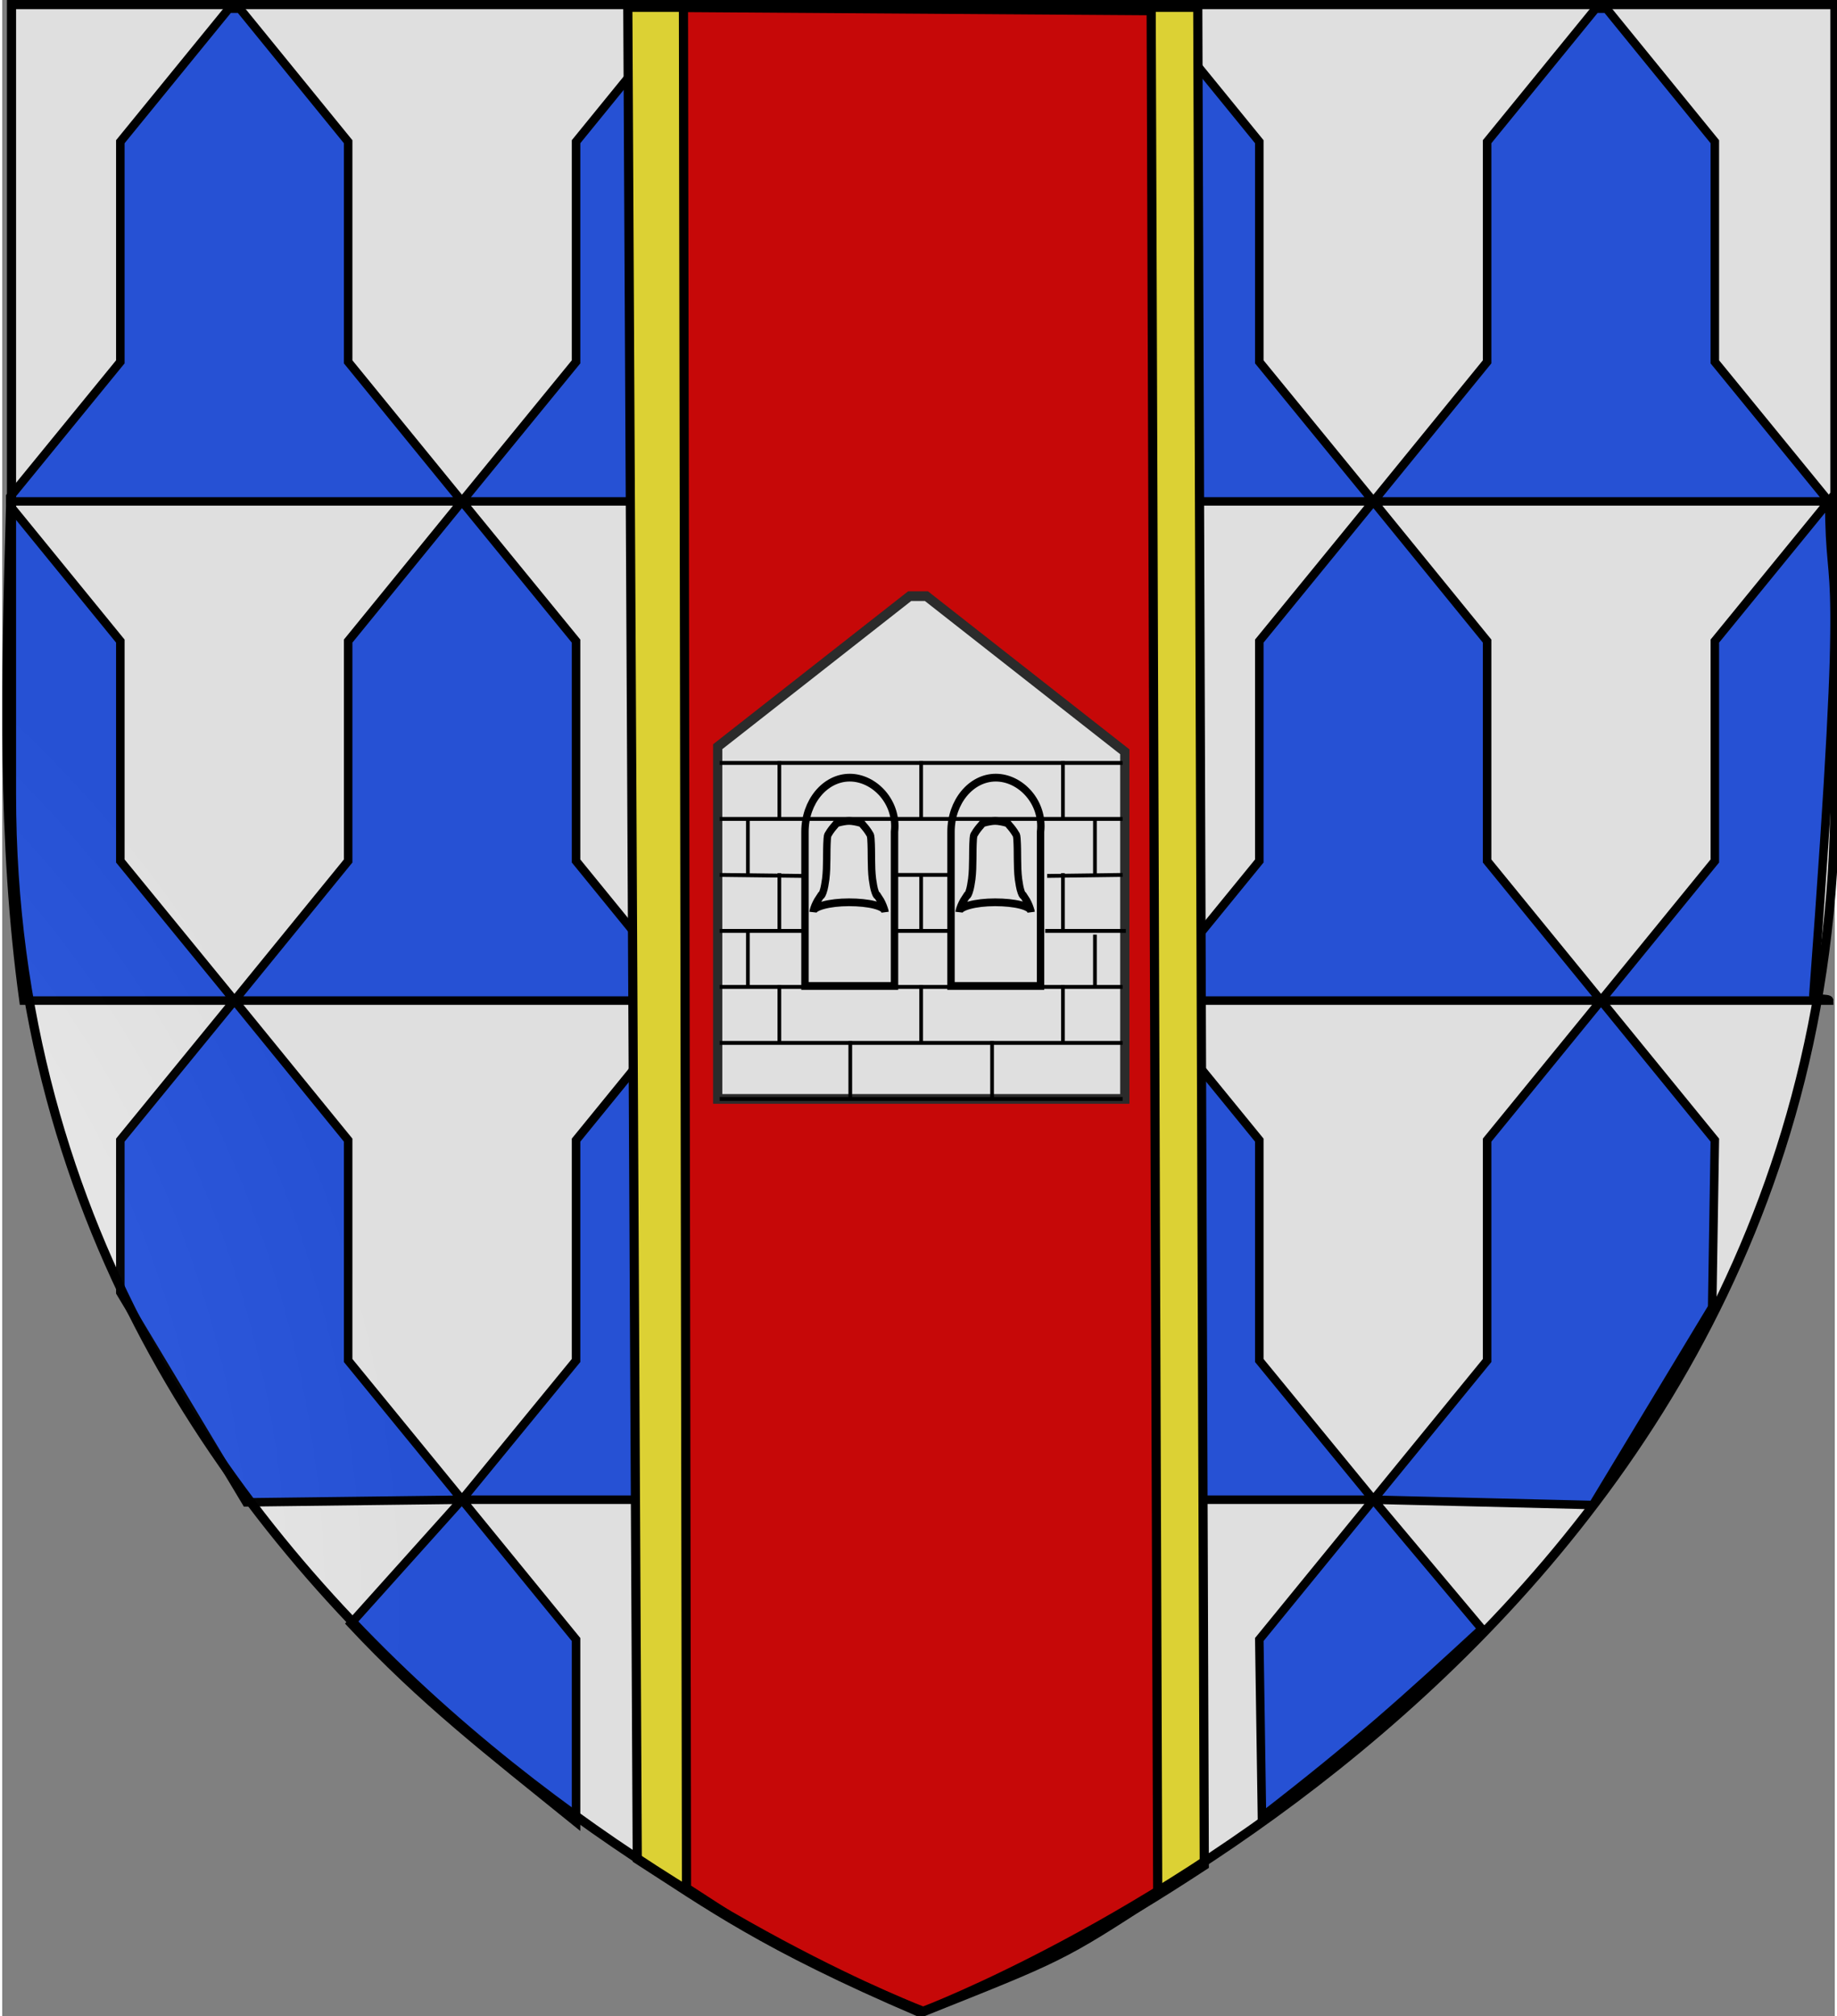 <?xml version="1.0" encoding="UTF-8" standalone="no"?>
<svg
   xmlns:dc="http://purl.org/dc/elements/1.1/"
   xmlns:cc="http://creativecommons.org/ns#"
   xmlns:rdf="http://www.w3.org/1999/02/22-rdf-syntax-ns#"
   xmlns:svg="http://www.w3.org/2000/svg"
   xmlns="http://www.w3.org/2000/svg"
   xmlns:xlink="http://www.w3.org/1999/xlink"
   xmlns:sodipodi="http://sodipodi.sourceforge.net/DTD/sodipodi-0.dtd"
   xmlns:inkscape="http://www.inkscape.org/namespaces/inkscape"
   width="601.535"
   height="660.085"
   viewBox="-300 -300 600 660"
   id="svg2"
   version="1.0"
   inkscape:version="0.46"
   sodipodi:docname="Blason_de_la_ville_d'Agencourt.svg"
   sodipodi:version="0.32"
   inkscape:output_extension="org.inkscape.output.svg.inkscape">
  <rect x="-300" y="-300" width="600" height="660" fill="#808080" stroke="none"/>
  <sodipodi:namedview
     pagecolor="#ffffff"
     bordercolor="#666666"
     borderopacity="1"
     objecttolerance="10"
     gridtolerance="10"
     guidetolerance="10"
     inkscape:pageopacity="0"
     inkscape:pageshadow="2"
     inkscape:window-width="1632"
     inkscape:window-height="1219"
     id="namedview27"
     showgrid="false"
     inkscape:zoom="1.0958749"
     inkscape:cx="311.88283"
     inkscape:cy="227.88605"
     inkscape:window-x="2930"
     inkscape:window-y="164"
     inkscape:window-maximized="1"
     inkscape:current-layer="layer4"
     showguides="true"
     inkscape:guide-bbox="true" />
  <defs
     id="defs4">
    <radialGradient
       id="Gradient1"
       gradientUnits="userSpaceOnUse"
       cx="-570.555"
       cy="227.512"
       r="405"
       fx="-570.555"
       fy="227.512">
      <stop
         style="stop-color:#fff;stop-opacity:0.31"
         offset="0"
         id="stop7" />
      <stop
         style="stop-color:#fff;stop-opacity:0.25"
         offset="0.19"
         id="stop9" />
      <stop
         style="stop-color:#6b6b6b;stop-opacity:0.125"
         offset="0.6"
         id="stop11" />
      <stop
         style="stop-color:#000;stop-opacity:0.125"
         offset="1"
         id="stop13" />
    </radialGradient>
    <clipPath
       id="shield_cut">
      <path
         id="shield"
         d="M -298.5,-298.5 L 298.5,-298.5 L 298.5,-40 C 298.5,246.2 0,358.39 0,358.39 C 0,358.39 -298.5,246.2 -298.5,-40 L -298.5,-298.5 z" />
    </clipPath>
  </defs>
  <g
     id="layer4"
     inkscape:label="Fond écu"
     inkscape:groupmode="layer"
     transform="translate(1.535,0)">
    <use
       transform="translate(0.652,-0.232)"
       xlink:href="#shield"
       id="use2440"
       style="fill:#ffffff"
       x="0"
       y="0"
       width="600"
       height="660" />
    <path
       style="fill:#2b5df2;fill-opacity:1;fill-rule:evenodd;stroke:#000000;stroke-width:2.79;stroke-linecap:butt;stroke-linejoin:miter;stroke-miterlimit:4;stroke-dasharray:none;stroke-opacity:1;display:inline"
       d="M -227.351,-297.155 L -262.865,-253.61 L -262.865,-181.554 L -298.91,-137.425 L -298.91,-135.867 L -151.013,-135.867 L -188.276,-181.554 L -188.276,-253.61 L -223.728,-297.155 L -227.351,-297.155 z M -151.013,-135.867 L -1.867,-135.867 L -39.099,-181.554 L -39.099,-253.61 L -74.644,-297.155 L -78.205,-297.155 L -113.656,-253.61 L -113.656,-181.554 L -151.013,-135.867 z M -151.013,-135.867 L -188.276,-90.141 L -188.276,-18.163 L -225.508,27.524 L -76.424,27.524 L -113.656,-18.163 L -113.656,-90.141 L -151.013,-135.867 z M -76.424,27.524 L 72.753,27.524 L 35.49,-18.163 L 35.49,-90.141 L -1.867,-135.867 L -39.099,-90.141 L -39.099,-18.163 L -76.424,27.524 z M -76.424,27.524 L -113.656,73.211 L -113.656,145.345 L -151.013,190.915 L -1.867,190.915 L -39.099,145.345 L -39.099,73.211 L -76.424,27.524 z M -1.867,190.915 L 147.404,190.915 L 110.047,145.345 L 110.047,73.211 L 72.753,27.524 L 35.49,73.211 L 35.49,145.345 L -1.867,190.915 z M -1.867,190.915 L -39.099,236.681 L -39.099,308.62 L -57.282,329.944 L -2.36,358.201 C 17.167,348.492 36.694,338.783 56.221,329.074 L 35.49,308.62 L 35.49,236.681 L -1.867,190.915 z M 182.896,233.2 L 147.404,190.915 L 110.047,236.681 L 110.917,294.698 C 142.021,270.643 157.639,256.507 182.896,233.2 z M -113.656,296.438 L -113.656,236.681 L -151.013,190.915 L -187.406,231.46 C -163.761,256.787 -142.4,273.175 -113.656,296.438 z M -151.013,190.915 L -188.276,145.345 L -188.276,73.211 L -225.508,27.524 L -262.865,73.211 L -262.865,123.061 L -221.631,191.786 L -151.013,190.915 z M -225.508,27.524 L -262.865,-18.163 L -262.865,-90.141 L -298.91,-134.348 C -300.519,-76.761 -301.733,-24.526 -294.559,27.524 L -225.508,27.524 z M 147.404,190.915 L 219.267,192.656 L 258.323,127.943 L 259.193,73.211 L 221.93,27.524 L 184.636,73.211 L 184.636,145.345 L 147.404,190.915 z M 221.93,27.524 L 184.636,-18.163 L 184.636,-90.141 L 147.404,-135.867 L 110.047,-90.141 L 110.047,-18.163 L 72.753,27.524 L 221.93,27.524 z M 221.93,27.524 L 296.644,27.524 C 296.65,26.576 291.339,27.4 291.454,25.85 C 303.061,-129.671 296.675,-98.867 296.675,-135.672 L 296.519,-135.867 L 259.193,-90.141 L 259.193,-18.163 L 221.93,27.524 z M 296.519,-135.867 L 259.193,-181.554 L 259.193,-253.61 L 223.742,-297.155 L 220.15,-297.155 L 184.636,-253.61 L 184.636,-181.554 L 147.404,-135.867 L 296.519,-135.867 z M 296.519,-135.867 L 296.675,-135.867 C 296.675,-135.912 296.675,-136.017 296.675,-136.062 L 296.519,-135.867 z M 147.404,-135.867 L 110.047,-181.554 L 110.047,-253.61 L 74.564,-297.155 L 70.972,-297.155 L 35.49,-253.61 L 35.49,-181.554 L -1.867,-135.867 L 147.404,-135.867 z"
       id="path11454"
       sodipodi:nodetypes="ccccccccccccccccccccccccccccccccccccccccccccccccccccccccccccccccccccccccccccccccccccccccccccccccccccccsccccccccccccccccccccccccccc" />
  </g>
  <g
     id="layer3"
     inkscape:label="Meubles"
     inkscape:groupmode="layer"
     transform="translate(1.535,0)">
    <g
       id="g5978-0"
       style="fill:#fcef3c;stroke:#000000;stroke-width:3;stroke-miterlimit:4;stroke-dasharray:none;stroke-opacity:1;display:inline"
       transform="translate(-679.544,-115.327)">
      <path
         d="M 771.583,425.953 L 769.446,-182.281 L 582.834,-182.281 L 585.927,423.907 C 609.033,438.725 627.162,452.108 677.936,473.842 C 722.961,455.862 739.936,446.631 771.583,425.953 z"
         id="path5980-6"
         style="fill:#fcef3c;fill-opacity:1;stroke:#000000;stroke-width:3;stroke-miterlimit:4;stroke-dasharray:none;stroke-opacity:1"
         sodipodi:nodetypes="cccccc"
         inkscape:connector-curvature="0" />
    </g>
    <g
       id="g3584"
       style="fill:#e20909;stroke:#000000;stroke-width:3;stroke-miterlimit:4;stroke-dasharray:none;stroke-opacity:1;display:inline"
       transform="translate(-678.064,-115.258)">
      <path
         d="M 754.848,435.367 L 752.71,-181.235 L 599.57,-182.281 L 600.57,433.32 C 623.677,448.139 627.162,452.108 677.936,473.842 C 722.961,455.862 723.2,456.044 754.848,435.367 z"
         id="path3586"
         style="fill:#e20909;fill-opacity:1;stroke:#000000;stroke-width:3;stroke-miterlimit:4;stroke-dasharray:none;stroke-opacity:1"
         sodipodi:nodetypes="cccccc"
         inkscape:connector-curvature="0" />
    </g>
    <g
       id="g3970"
       transform="matrix(1.211,0,0,1.269,463.475,34.78)">
      <path
         style="fill:none;fill-opacity:1;stroke:#000000;stroke-width:1;stroke-miterlimit:4;stroke-dasharray:none;stroke-opacity:1"
         d="M -421.748,-24.17 L -421.748,-39.073"
         id="use9833"
         inkscape:tile-x0="-388.88447"
         inkscape:tile-y0="608.46684" />
      <path
         sodipodi:nodetypes="ccccccc"
         id="rect9720"
         d="M -386.377,-110.036 L -438.279,-71.197 L -438.279,19.653 L -328.212,19.653 L -328.212,-69.889 L -381.844,-110.036 L -386.377,-110.036 z"
         style="fill:#ffffff;fill-opacity:1;stroke:#313131;stroke-width:2.5;stroke-miterlimit:4;stroke-dasharray:none;stroke-opacity:1" />
      <path
         sodipodi:nodetypes="sccsss"
         inkscape:connector-curvature="0"
         id="path3069"
         d="M -390.473,-49.27 L -390.473,-9.484 L -414.684,-9.484 L -414.684,-49.27 C -414.684,-56.974 -409.265,-63.219 -402.579,-63.219 C -395.894,-63.219 -389.571,-56.904 -390.473,-49.27 z"
         inkscape:transform-center-y="-38.632427"
         inkscape:transform-center-x="-1.998865"
         style="fill:none;fill-opacity:1;stroke:#000000;stroke-width:2;stroke-linejoin:miter;stroke-miterlimit:4;stroke-dasharray:none;stroke-opacity:1;display:inline" />
      <path
         id="path9749"
         d="M -437.729,-9.238 L -328.802,-9.238"
         style="fill:none;fill-opacity:1;stroke:#000000;stroke-width:1;stroke-miterlimit:4;stroke-dasharray:none;stroke-opacity:1" />
      <path
         style="fill:none;fill-opacity:1;stroke:#000000;stroke-width:1;stroke-miterlimit:4;stroke-dasharray:none;stroke-opacity:1"
         d="M -437.729,5.206 L -328.802,5.206"
         id="path9751" />
      <path
         id="path9753"
         d="M -437.729,19.651 L -328.802,19.651"
         style="fill:none;fill-opacity:1;stroke:#000000;stroke-width:1;stroke-miterlimit:4;stroke-dasharray:none;stroke-opacity:1" />
      <path
         sodipodi:nodetypes="cc"
         style="fill:none;fill-opacity:1;stroke:#000000;stroke-width:1;stroke-miterlimit:4;stroke-dasharray:none;stroke-opacity:1"
         d="M -390.678,-23.683 L -375.853,-23.683"
         id="path9755" />
      <path
         sodipodi:nodetypes="cc"
         id="path9757"
         d="M -349.201,-37.866 L -328.802,-38.127"
         style="fill:none;fill-opacity:1;stroke:#000000;stroke-width:1;stroke-miterlimit:4;stroke-dasharray:none;stroke-opacity:1" />
      <path
         style="fill:none;fill-opacity:1;stroke:#000000;stroke-width:1;stroke-miterlimit:4;stroke-dasharray:none;stroke-opacity:1"
         d="M -437.729,-52.572 L -328.802,-52.572"
         id="path9759" />
      <path
         id="path9761"
         d="M -437.729,-67.016 L -328.802,-67.016"
         style="fill:none;fill-opacity:1;stroke:#000000;stroke-width:1;stroke-miterlimit:4;stroke-dasharray:none;stroke-opacity:1" />
      <path
         style="fill:none;fill-opacity:1;stroke:#000000;stroke-width:1;stroke-miterlimit:4;stroke-dasharray:none;stroke-opacity:1"
         d="M -364.097,19.651 L -364.097,4.748"
         id="use9775"
         inkscape:tile-x0="-388.88447"
         inkscape:tile-y0="608.46684" />
      <path
         style="fill:none;fill-opacity:1;stroke:#000000;stroke-width:1;stroke-miterlimit:4;stroke-dasharray:none;stroke-opacity:1"
         d="M -421.603,5.206 L -421.603,-9.696"
         id="use9777"
         inkscape:tile-x0="-388.88447"
         inkscape:tile-y0="608.46684" />
      <path
         style="fill:none;fill-opacity:1;stroke:#000000;stroke-width:1;stroke-miterlimit:4;stroke-dasharray:none;stroke-opacity:1"
         d="M -383.266,-23.683 L -383.266,-38.586"
         id="use9779"
         inkscape:tile-x0="-388.88447"
         inkscape:tile-y0="608.46684" />
      <path
         style="fill:none;fill-opacity:1;stroke:#000000;stroke-width:1;stroke-miterlimit:4;stroke-dasharray:none;stroke-opacity:1"
         d="M -383.266,-52.572 L -383.266,-67.475"
         id="use9783"
         inkscape:tile-x0="-388.88447"
         inkscape:tile-y0="608.46684" />
      <path
         style="fill:none;fill-opacity:1;stroke:#000000;stroke-width:1;stroke-miterlimit:4;stroke-dasharray:none;stroke-opacity:1"
         d="M -344.928,5.206 L -344.928,-9.696"
         id="use9801"
         inkscape:tile-x0="-388.88447"
         inkscape:tile-y0="608.46684" />
      <path
         style="fill:none;fill-opacity:1;stroke:#000000;stroke-width:1;stroke-miterlimit:4;stroke-dasharray:none;stroke-opacity:1"
         d="M -421.603,-23.683 L -421.603,-38.586"
         id="use9805"
         inkscape:tile-x0="-388.88447"
         inkscape:tile-y0="608.46684" />
      <path
         style="fill:none;fill-opacity:1;stroke:#000000;stroke-width:1;stroke-miterlimit:4;stroke-dasharray:none;stroke-opacity:1"
         d="M -402.434,19.651 L -402.434,4.748"
         id="use9821"
         inkscape:tile-x0="-388.88447"
         inkscape:tile-y0="608.46684" />
      <path
         style="fill:none;fill-opacity:1;stroke:#000000;stroke-width:1;stroke-miterlimit:4;stroke-dasharray:none;stroke-opacity:1"
         d="M -383.266,5.206 L -383.266,-9.696"
         id="use9823"
         inkscape:tile-x0="-388.88447"
         inkscape:tile-y0="608.46684" />
      <path
         style="fill:none;fill-opacity:1;stroke:#000000;stroke-width:1;stroke-miterlimit:4;stroke-dasharray:none;stroke-opacity:1"
         d="M -344.928,-23.683 L -344.928,-38.586"
         id="use9827"
         inkscape:tile-x0="-388.88447"
         inkscape:tile-y0="608.46684" />
      <path
         style="fill:none;fill-opacity:1;stroke:#000000;stroke-width:1;stroke-miterlimit:4;stroke-dasharray:none;stroke-opacity:1"
         d="M -344.928,-52.572 L -344.928,-67.475"
         id="use9829"
         inkscape:tile-x0="-388.88447"
         inkscape:tile-y0="608.46684" />
      <path
         style="fill:none;fill-opacity:1;stroke:#000000;stroke-width:1;stroke-miterlimit:4;stroke-dasharray:none;stroke-opacity:1"
         d="M -421.603,-52.572 L -421.603,-67.475"
         id="use9831"
         inkscape:tile-x0="-388.88447"
         inkscape:tile-y0="608.46684" />
      <path
         sodipodi:nodetypes="cc"
         style="fill:none;fill-opacity:1;stroke:#000000;stroke-width:1;stroke-miterlimit:4;stroke-dasharray:none;stroke-opacity:1"
         d="M -437.729,-38.127 L -415.238,-37.866"
         id="path9848" />
      <path
         id="path9850"
         d="M -390.678,-38.127 L -375.853,-38.127"
         style="fill:none;fill-opacity:1;stroke:#000000;stroke-width:1;stroke-miterlimit:4;stroke-dasharray:none;stroke-opacity:1"
         sodipodi:nodetypes="cc" />
      <path
         sodipodi:nodetypes="cc"
         id="path9852"
         d="M -437.729,-23.683 L -415.018,-23.683"
         style="fill:none;fill-opacity:1;stroke:#000000;stroke-width:1;stroke-miterlimit:4;stroke-dasharray:none;stroke-opacity:1" />
      <path
         style="fill:none;fill-opacity:1;stroke:#000000;stroke-width:1;stroke-miterlimit:4;stroke-dasharray:none;stroke-opacity:1"
         d="M -349.724,-23.683 L -327.93,-23.683"
         id="path9854"
         sodipodi:nodetypes="cc" />
      <path
         sodipodi:nodetypes="cc"
         style="fill:none;fill-opacity:1;stroke:#000000;stroke-width:1;stroke-miterlimit:4;stroke-dasharray:none;stroke-opacity:1"
         d="M -430.115,-37.842 L -430.115,-52.483"
         id="use9795"
         inkscape:tile-x0="-388.88447"
         inkscape:tile-y0="608.46684" />
      <path
         sodipodi:nodetypes="cc"
         style="fill:none;fill-opacity:1;stroke:#000000;stroke-width:1;stroke-miterlimit:4;stroke-dasharray:none;stroke-opacity:1"
         d="M -336.287,-9.394 L -336.287,-22.728"
         id="use9811"
         inkscape:tile-x0="-388.88447"
         inkscape:tile-y0="608.46684" />
      <path
         style="fill:none;fill-opacity:1;stroke:#000000;stroke-width:1;stroke-miterlimit:4;stroke-dasharray:none;stroke-opacity:1"
         d="M -430.115,-9.044 L -430.115,-23.946"
         id="use9835"
         inkscape:tile-x0="-388.88447"
         inkscape:tile-y0="608.46684" />
      <path
         style="fill:none;fill-opacity:1;stroke:#000000;stroke-width:1;stroke-miterlimit:4;stroke-dasharray:none;stroke-opacity:1"
         d="M -336.287,-37.669 L -336.287,-52.572"
         id="use9837"
         inkscape:tile-x0="-388.88447"
         inkscape:tile-y0="608.46684" />
      <path
         inkscape:connector-curvature="0"
         id="path3964"
         style="fill:#ffffff;fill-opacity:1;fill-rule:evenodd;stroke:#000000;stroke-width:2;stroke-linecap:butt;stroke-linejoin:miter;stroke-miterlimit:4;stroke-dasharray:none;stroke-opacity:1;display:inline"
         d="M -353.555,-28.627 C -353.555,-30.056 -357.921,-31.067 -363.288,-31.067 C -368.656,-31.067 -373.012,-29.908 -373.006,-28.627 C -372.74,-29.811 -372.297,-30.633 -371.831,-31.454 L -370.956,-32.744 C -370.63,-32.749 -370.509,-33.298 -370.323,-33.677 C -369.918,-34.753 -369.765,-35.947 -369.583,-37.079 C -369.153,-40.469 -369.433,-43.969 -369.179,-47.442 C -369.113,-47.721 -369.133,-48.169 -369.018,-48.411 C -368.218,-49.731 -367.654,-50.323 -367.077,-50.955 C -366.901,-51.146 -366.786,-51.426 -366.441,-51.521 C -365.538,-51.807 -364.022,-52.066 -363.273,-52.054 C -362.523,-52.066 -361.007,-51.807 -360.105,-51.521 C -359.759,-51.426 -359.644,-51.146 -359.469,-50.955 C -358.892,-50.323 -358.327,-49.731 -357.528,-48.411 C -357.413,-48.169 -357.433,-47.721 -357.367,-47.442 C -357.112,-43.969 -357.393,-40.469 -356.963,-37.079 C -356.781,-35.947 -356.628,-34.753 -356.222,-33.677 C -356.037,-33.298 -355.915,-32.749 -355.589,-32.744 L -354.714,-31.454 C -354.249,-30.633 -353.816,-29.664 -353.555,-28.627 L -353.555,-28.627 z"
         sodipodi:nodetypes="cscccccccscccsccccccc" />
      <use
         height="660"
         width="600"
         transform="translate(-39.485,0)"
         id="use3966"
         xlink:href="#path3964"
         y="0"
         x="0" />
      <use
         height="660"
         width="600"
         transform="translate(39.485,0)"
         id="use3968"
         inkscape:transform-center-y="-38.632427"
         inkscape:transform-center-x="-1.998865"
         xlink:href="#path3069"
         y="0"
         x="0" />
    </g>
  </g>
  <g
     id="layer2"
     inkscape:label="Reflet final"
     inkscape:groupmode="layer"
     transform="translate(1.535,0)">
    <use
       xlink:href="#shield"
       id="use22"
       style="fill:url(#Gradient1)"
       x="0"
       y="0"
       width="600"
       height="660" />
  </g>
  <g
     id="layer1"
     inkscape:label="Contour final"
     inkscape:groupmode="layer"
     sodipodi:insensitive="true"
     transform="translate(1.535,0)">
    <use
       xlink:href="#shield"
       style="fill:none;stroke:#000000;stroke-width:3"
       id="use25"
       x="0"
       y="0"
       width="600"
       height="660" />
  </g>
</svg>
